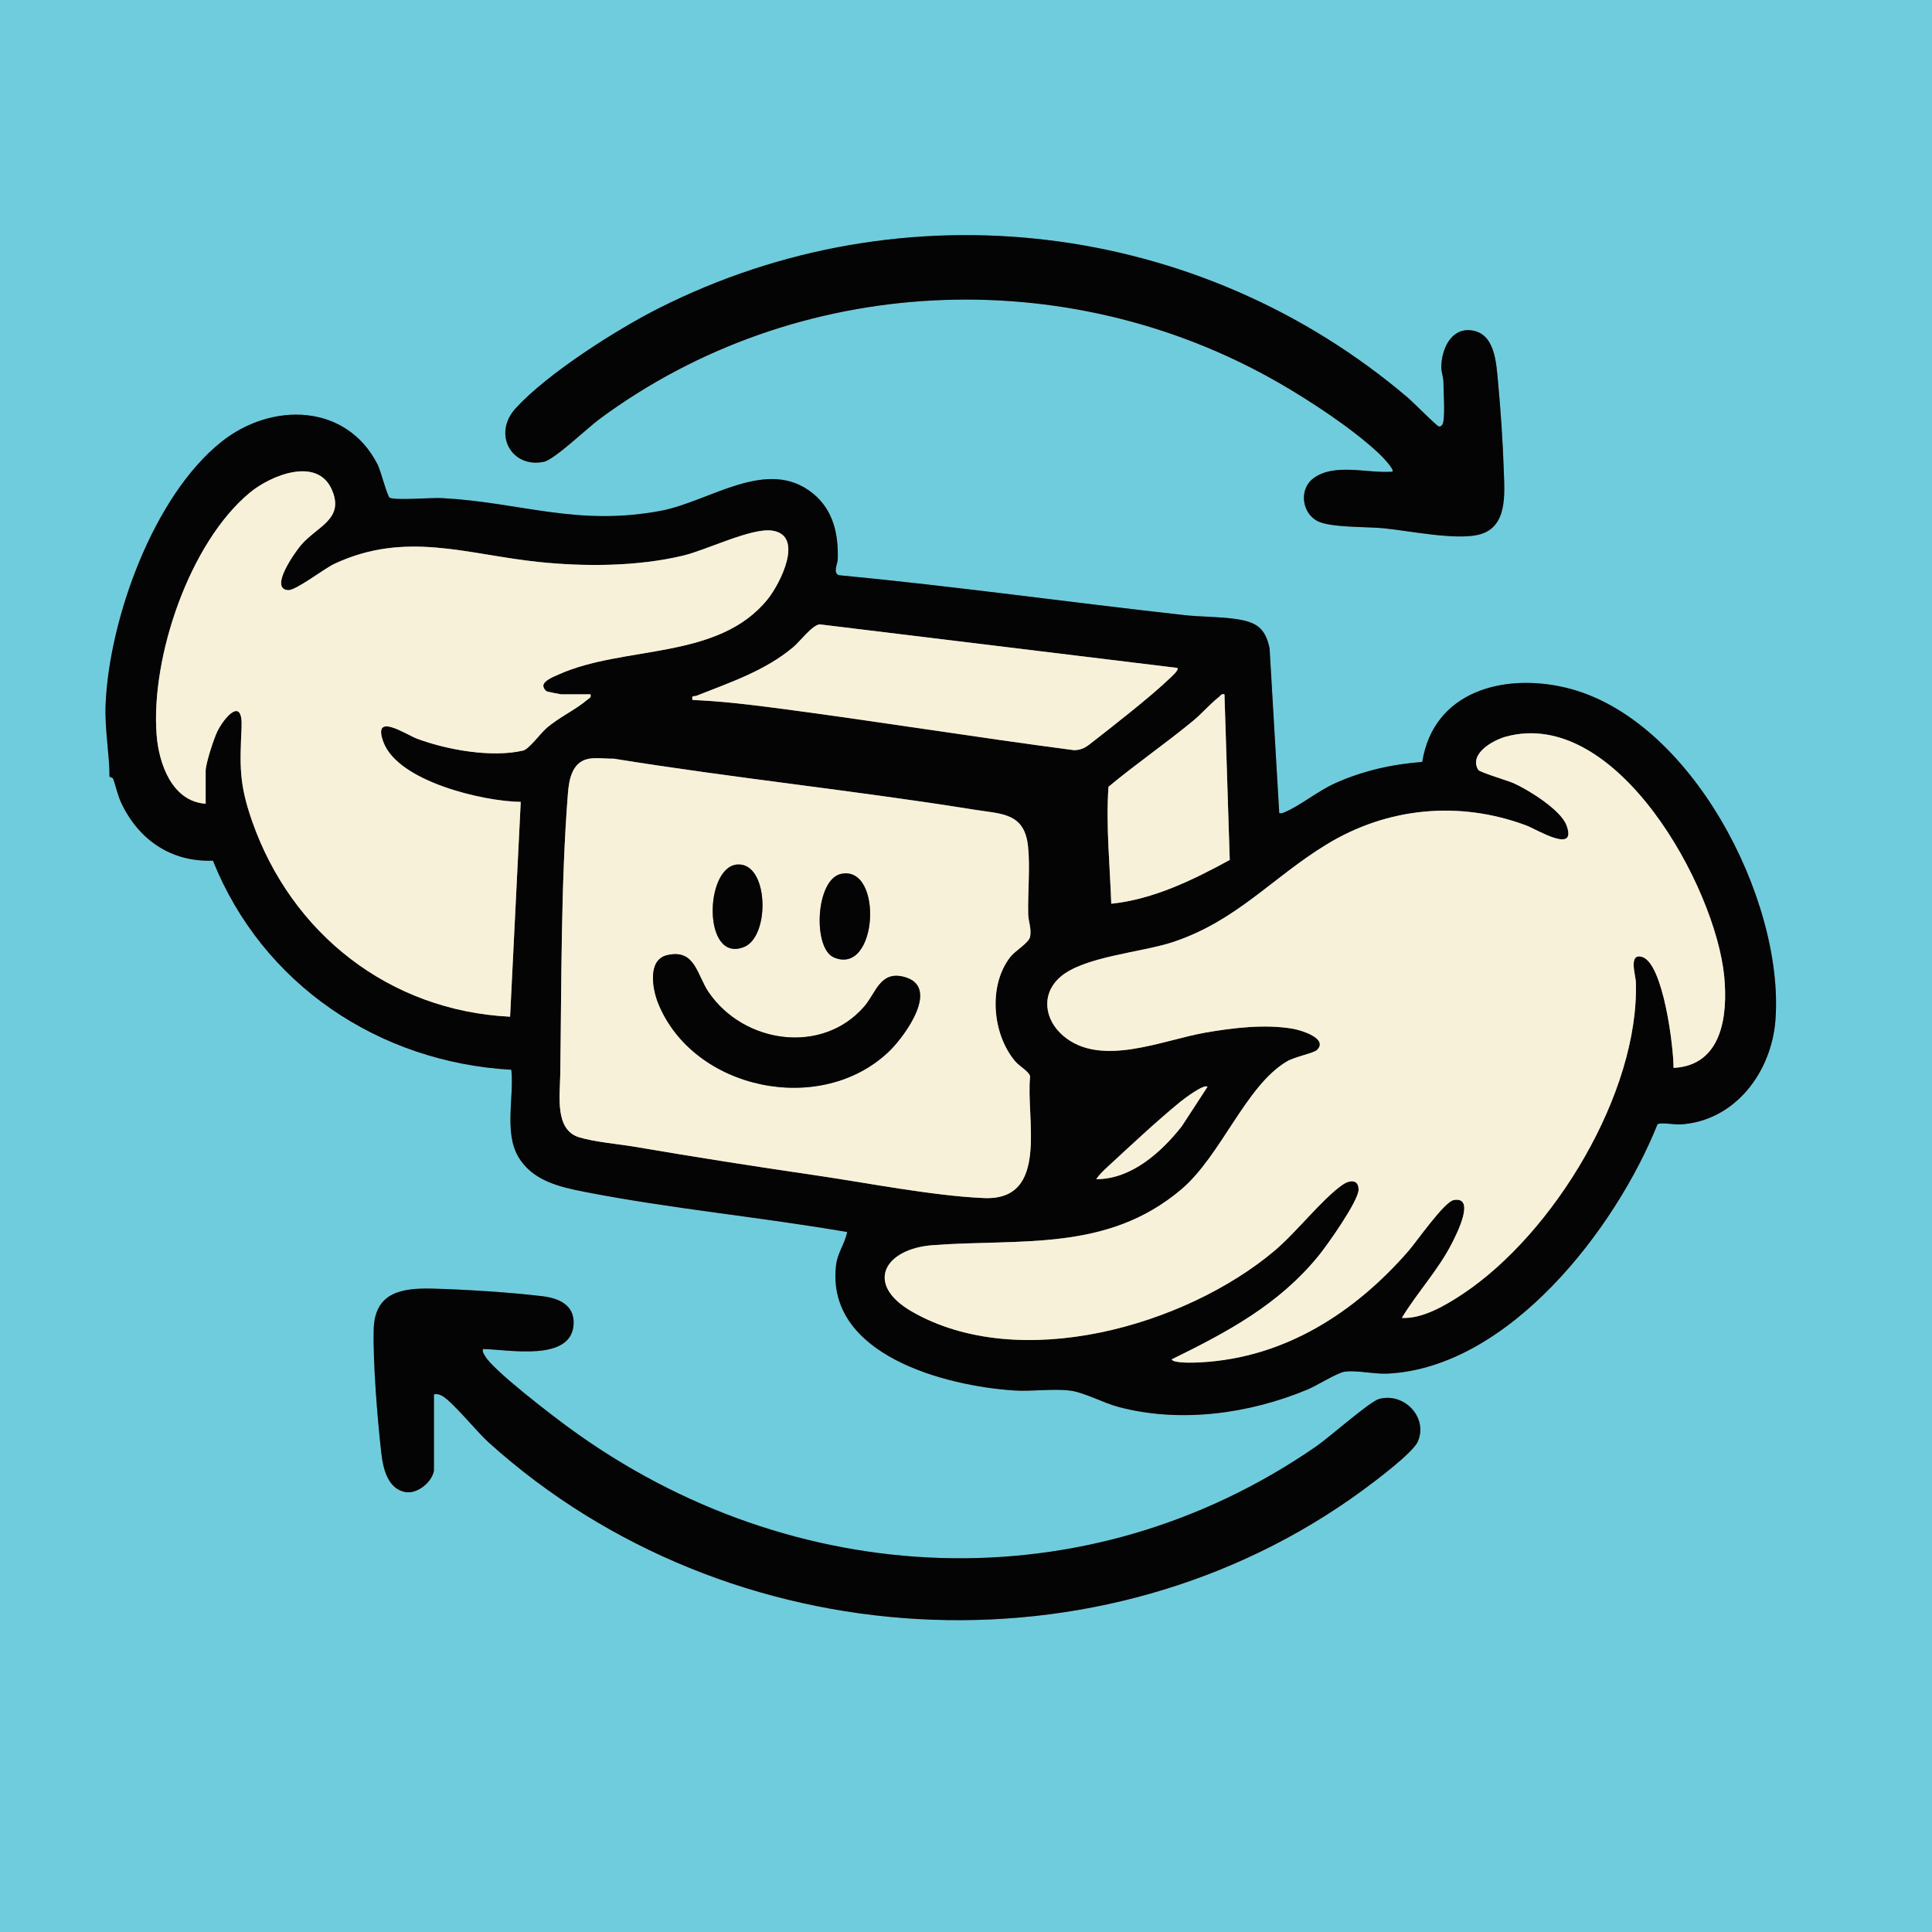<svg xmlns="http://www.w3.org/2000/svg" fill="none" viewBox="0 0 415 415" height="415" width="415">
<rect x="0" y="0" width="415" height="415" fill="#808080" stroke="none"/>
<g clip-path="url(#clip0_1371_933)">
<path fill="#6FCCDD" d="M415 0V415H0V0H415ZM299.088 101.314C293.892 101.752 286.609 99.361 282.095 102.761C278.994 105.096 279.61 110.194 283.002 111.937C285.799 113.375 293.689 113.112 297.264 113.481C302.739 114.04 312.283 115.993 317.349 114.919C323.895 113.533 323.185 106.238 323.015 101.1C322.821 95.122 322.346 88.037 321.779 82.072C321.394 78.011 321.175 71.446 315.858 70.943C311.538 70.534 309.621 75.219 309.592 78.83C309.584 79.989 310.042 80.982 310.05 82.052C310.063 84.37 310.395 88.54 310.03 90.579C309.933 91.114 309.645 91.73 309.025 91.592C308.591 91.495 303.497 86.356 302.524 85.525C257.734 47.34 194.215 39.563 141.432 66.254C132.302 70.874 117.631 80.216 110.781 87.681C105.724 93.197 109.87 100.658 116.828 99.199C119.073 98.729 126.235 91.892 128.739 90.04C171.106 58.684 229.036 55.993 274.638 82.202C281.499 86.145 290.524 92.078 296.255 97.464C296.701 97.882 299.619 100.844 299.084 101.318L299.088 101.314ZM274.775 174.673L272.7 139.26C271.752 134.685 269.649 133.554 265.247 132.934C261.782 132.447 257.847 132.508 254.313 132.115C229.596 129.375 204.959 125.906 180.201 123.552C178.843 123.11 179.905 121.112 179.937 120.16C180.112 114.749 178.989 109.57 174.636 106.015C164.837 98.011 152.492 107.73 141.935 109.72C123.945 113.112 111.928 107.924 95.028 106.996C92.508 106.858 85.436 107.519 83.738 106.939C83.207 106.757 81.784 101.136 81.124 99.827C74.445 86.611 58.376 86.319 47.624 94.842C32.916 106.502 23.441 133.019 22.671 151.349C22.452 156.598 23.571 162.612 23.498 166.734C23.494 166.985 24.175 166.969 24.288 167.273C24.953 169.08 25.228 170.786 26.124 172.655C29.881 180.476 36.876 185.218 45.727 184.865C56.373 211.451 81.379 228.193 109.825 229.782C110.445 235.431 108.382 243.391 111.276 248.392C114.17 253.393 120.095 254.941 125.546 256.007C144.063 259.63 163.341 261.422 181.964 264.639C181.473 267.164 179.889 269.098 179.577 271.772C177.315 291.084 203.155 297.722 217.834 298.674C221.685 298.926 226.252 298.225 229.952 298.715C232.862 299.1 237.077 301.378 240.234 302.212C253.515 305.734 268.271 303.704 280.842 298.472C282.844 297.637 287.165 294.913 288.774 294.654C291.323 294.245 295.112 295.201 298.087 295.051C324.178 293.734 347.08 263.865 356.017 241.523C356.503 240.996 359.627 241.6 360.88 241.531C372.661 240.862 380.54 230.293 381.366 219.062C383.279 193.129 363.133 154.134 336.365 147.718C323.031 144.525 307.911 148.448 305.495 163.662C298.926 164.176 292.786 165.55 286.776 168.241C283.136 169.87 279.136 173.141 275.963 174.45C275.545 174.62 275.237 174.758 274.763 174.669L274.775 174.673ZM93.213 315.911V299.497C93.967 299.392 94.408 299.501 95.057 299.882C97.294 301.191 102.477 307.594 104.962 309.836C156.472 356.304 236.769 361.119 292.737 320.089C295.278 318.225 303.509 312.073 304.563 309.625C306.776 304.486 301.665 299.047 296.243 300.494C294.245 301.029 285.491 308.766 282.844 310.602C233.437 344.847 170.203 341.791 122.263 306.715C118.753 304.15 105.768 294.257 104.143 291.197C103.884 290.711 103.588 290.431 103.75 289.771C109.063 289.839 122.944 292.684 123.219 284.283C123.353 280.23 119.892 278.832 116.508 278.427C109.521 277.592 100.062 276.992 93.006 276.802C86.421 276.627 80.471 277.491 80.272 285.576C80.098 292.778 81.079 304.891 81.918 312.206C82.283 315.396 83.272 319.781 87.037 320.49C89.622 320.977 92.771 318.399 93.213 315.907V315.911Z"></path>
<path fill="#040405" d="M274.775 174.672C275.245 174.762 275.557 174.628 275.975 174.454C279.148 173.145 283.148 169.874 286.787 168.245C292.797 165.554 298.937 164.18 305.507 163.665C307.922 148.451 323.043 144.524 336.377 147.722C363.145 154.137 383.287 193.137 381.378 219.066C380.551 230.296 372.673 240.866 360.892 241.534C359.639 241.607 356.515 241 356.028 241.526C347.088 263.869 324.186 293.738 298.098 295.055C295.124 295.205 291.33 294.252 288.785 294.658C287.172 294.917 282.856 297.645 280.854 298.475C268.282 303.707 253.526 305.738 240.246 302.216C237.089 301.377 232.874 299.104 229.964 298.719C226.264 298.228 221.696 298.929 217.846 298.678C203.167 297.726 177.327 291.083 179.588 271.776C179.9 269.101 181.485 267.168 181.975 264.643C163.353 261.425 144.074 259.634 125.557 256.011C120.106 254.945 114.323 253.636 111.288 248.396C108.252 243.156 110.457 235.435 109.837 229.786C81.387 228.193 56.385 211.451 45.739 184.869C36.888 185.222 29.892 180.48 26.136 172.658C25.24 170.79 24.964 169.084 24.3 167.276C24.186 166.972 23.505 166.988 23.509 166.737C23.582 162.616 22.464 156.601 22.683 151.353C23.453 133.018 32.928 106.505 47.635 94.846C58.383 86.323 74.456 86.619 81.135 99.831C81.796 101.14 83.218 106.761 83.749 106.943C85.451 107.523 92.523 106.862 95.04 107C111.94 107.928 123.957 113.115 141.947 109.723C152.504 107.733 164.849 98.015 174.648 106.019C179.001 109.577 180.123 114.753 179.949 120.163C179.917 121.116 178.855 123.114 180.213 123.555C204.971 125.91 229.607 129.379 254.325 132.119C257.859 132.512 261.794 132.451 265.259 132.937C269.66 133.557 271.768 134.688 272.712 139.264L274.787 174.677L274.775 174.672ZM44.174 172.646V165.554C44.174 164.026 45.921 158.656 46.679 157.116C48.227 153.983 52.195 149.497 51.891 156.253C51.522 164.476 51.352 168.314 54.12 176.273C62.574 200.553 83.656 217.109 109.569 218.381L111.855 172.241C103.737 172.135 85.496 167.86 82.355 159.39C79.907 152.788 87.182 157.76 89.569 158.656C95.981 161.063 105.654 162.79 112.374 161.209C113.622 160.917 116.017 157.606 117.334 156.443C119.973 154.117 123.669 152.443 126.169 150.283C126.591 149.918 127.016 149.894 126.846 149.136H120.564C120.41 149.136 117.667 148.593 117.525 148.528C117.095 148.33 116.743 147.799 116.702 147.308C116.702 146.194 119.032 145.302 119.965 144.885C134.052 138.534 154.332 141.878 164.934 128.658C167.58 125.359 172.849 114.976 165.858 113.971C161.388 113.33 151.819 118.133 146.709 119.349C136.921 121.679 125.74 121.744 115.75 120.71C100.329 119.118 87.194 113.938 71.855 121.091C69.605 122.141 63.53 126.879 61.885 126.761C57.723 126.465 63.429 118.518 64.633 117.107C68.162 112.974 74.035 111.527 71.287 105.196C68.154 97.983 58.152 102.112 53.711 105.776C40.673 116.532 32.365 141.25 33.641 157.837C34.12 164.05 36.952 172.135 44.174 172.634V172.646ZM252.89 143.47L176.083 134.117C174.433 134.283 171.88 137.764 170.409 139C164.306 144.123 156.905 146.551 149.631 149.444C149.015 149.691 148.536 149.209 148.743 150.356C154.587 150.591 160.492 151.276 166.312 152.038C187.807 154.842 209.246 158.336 230.742 161.144C232.627 161.08 233.465 160.346 234.847 159.26C239.678 155.471 246.989 149.801 251.281 145.704C251.618 145.383 253.34 143.876 252.894 143.47H252.89ZM263.018 149.14C262.317 148.958 262.207 149.432 261.802 149.744C260.059 151.086 258.163 153.282 256.323 154.802C250.394 159.702 244.011 164.075 238.106 169.007C237.538 177.396 238.41 185.757 238.706 194.126C247.776 193.173 256.25 189.027 264.153 184.719L263.018 149.14ZM359.481 229.384C369.917 228.874 371.169 218.15 370.371 209.781C368.523 190.429 347.181 151.661 323.4 158.255C320.733 158.992 315.464 161.91 317.527 165.363C317.839 165.89 323.947 167.698 325.175 168.249C328.336 169.667 335.217 173.951 336.466 177.218C338.926 183.653 330.026 178.121 327.862 177.315C313.438 171.929 298.017 173.416 284.943 181.396C273.219 188.549 265.717 197.773 251.995 202.349C245.231 204.606 232.675 205.457 227.674 209.931C223.544 213.627 224.387 219.066 228.379 222.487C236.432 229.384 249.672 223.419 258.892 221.814C264.862 220.776 271.707 219.946 277.709 220.979C279.428 221.275 285.417 223.066 282.889 225.546C282.191 226.227 278.118 227.001 276.428 227.998C267.577 233.234 262.297 248.27 253.705 255.529C237.802 268.963 219.265 266.049 200.391 267.464C189.899 268.25 185.667 275.857 195.88 281.729C218.932 294.986 254.507 284.866 273.75 268.684C278.475 264.708 283.89 257.664 288.352 254.511C289.875 253.433 291.821 253.259 291.829 255.516C291.837 257.956 285.118 267.431 283.274 269.697C274.694 280.242 263.658 286.123 251.678 291.999C252.084 292.919 256.878 292.688 257.976 292.627C276.027 291.638 291.039 281.924 302.544 268.704C304.34 266.641 310.24 258.114 312.291 257.766C317.041 256.967 312.907 265.044 311.866 267.083C308.94 272.826 304.449 277.596 301.122 283.087C305.527 283.355 310.589 280.352 314.212 277.94C333.734 264.967 352.129 234.714 351.388 210.928C351.343 209.518 349.734 204.683 352.709 205.542C357.285 206.859 359.522 225.064 359.481 229.384ZM126.335 163.013C122.878 163.714 122.222 167.499 121.991 170.421C120.463 189.838 120.629 211.204 120.346 230.783C120.281 235.33 119.142 242.637 124.329 244.262C127.604 245.287 132.848 245.725 136.439 246.337C149.221 248.521 162.109 250.544 174.94 252.416C186.134 254.049 200.338 256.866 211.35 257.34C225.555 257.952 220.29 240.092 221.271 231.212C221.064 230.171 218.965 229.04 218.049 227.95C213.121 222.106 212.213 211.617 217.06 205.506C218.15 204.132 221.011 202.531 221.267 201.206C221.603 199.471 220.894 197.939 220.857 196.367C220.748 191.706 221.299 186.344 220.825 181.809C220.067 174.555 215.188 174.863 209.267 173.915C183.556 169.793 157.574 167.122 131.863 162.964C130.129 162.997 128.013 162.664 126.335 163.005V163.013ZM259.375 233.441C258.629 232.768 254.292 236.055 253.51 236.691C248.408 240.858 242.787 246.146 237.891 250.657C237.032 251.447 236.128 252.327 235.463 253.291C243.002 253.308 249.445 247.52 253.863 241.907L259.375 233.441Z"></path>
<path fill="#040405" d="M93.213 315.911C92.771 318.404 89.618 320.985 87.036 320.495C83.271 319.786 82.287 315.401 81.918 312.211C81.079 304.896 80.098 292.778 80.272 285.58C80.471 277.495 86.416 276.632 93.006 276.806C100.062 276.993 109.521 277.597 116.508 278.431C119.896 278.837 123.353 280.235 123.219 284.288C122.944 292.689 109.063 289.844 103.75 289.775C103.588 290.436 103.883 290.715 104.143 291.202C105.768 294.261 118.753 304.154 122.263 306.72C170.202 341.796 233.433 344.856 282.844 310.606C285.491 308.774 294.244 301.034 296.242 300.499C301.665 299.052 306.776 304.491 304.563 309.629C303.509 312.077 295.278 318.229 292.737 320.094C236.769 361.123 156.468 356.305 104.962 309.84C102.477 307.599 97.294 301.196 95.057 299.887C94.408 299.506 93.966 299.396 93.213 299.502V315.915V315.911Z"></path>
<path fill="#040405" d="M299.088 101.315C299.623 100.845 296.705 97.878 296.259 97.461C290.528 92.075 281.503 86.141 274.642 82.198C229.04 55.993 171.111 58.68 128.743 90.036C126.239 91.888 119.078 98.725 116.832 99.195C109.874 100.654 105.724 93.193 110.786 87.677C117.635 80.212 132.302 70.867 141.436 66.251C194.223 39.555 257.738 47.333 302.529 85.521C303.501 86.352 308.596 91.491 309.029 91.588C309.645 91.726 309.937 91.11 310.034 90.575C310.399 88.541 310.067 84.371 310.054 82.048C310.05 80.974 309.588 79.985 309.597 78.826C309.625 75.215 311.542 70.53 315.862 70.94C321.179 71.446 321.398 78.008 321.783 82.069C322.35 88.034 322.825 95.118 323.019 101.096C323.189 106.235 323.895 113.526 317.353 114.916C312.288 115.99 302.743 114.036 297.268 113.477C293.694 113.112 285.803 113.372 283.007 111.933C279.614 110.19 278.998 105.092 282.099 102.758C286.613 99.362 293.9 101.753 299.092 101.311L299.088 101.315Z"></path>
<path fill="#F8F1D9" d="M359.482 229.385C359.522 225.065 357.285 206.86 352.71 205.543C349.739 204.688 351.348 209.519 351.389 210.929C352.13 234.715 333.735 264.968 314.213 277.941C310.59 280.348 305.528 283.351 301.123 283.088C304.45 277.597 308.94 272.826 311.866 267.084C312.904 265.045 317.038 256.964 312.292 257.766C310.237 258.111 304.34 266.638 302.545 268.705C291.039 281.925 276.024 291.639 257.977 292.628C256.879 292.689 252.084 292.92 251.679 292C263.663 286.128 274.699 280.247 283.274 269.698C285.118 267.432 291.838 257.961 291.83 255.517C291.821 253.26 289.876 253.438 288.352 254.512C283.89 257.661 278.476 264.709 273.75 268.685C254.512 284.867 218.933 294.987 195.881 281.73C185.664 275.854 189.899 268.251 200.392 267.465C219.265 266.05 237.803 268.964 253.706 255.529C262.297 248.271 267.578 233.235 276.429 227.999C278.115 227.002 282.192 226.228 282.889 225.547C285.422 223.063 279.428 221.276 277.71 220.98C271.708 219.946 264.867 220.777 258.893 221.815C249.669 223.42 236.433 229.385 228.38 222.487C224.388 219.067 223.541 213.628 227.675 209.932C232.676 205.458 245.227 204.607 251.995 202.349C265.718 197.77 273.219 188.55 284.944 181.397C298.018 173.421 313.439 171.934 327.862 177.316C330.031 178.126 338.926 183.654 336.466 177.218C335.218 173.952 328.341 169.668 325.175 168.25C323.947 167.699 317.84 165.887 317.528 165.364C315.469 161.911 320.738 158.993 323.4 158.256C347.182 151.662 368.524 190.43 370.372 209.782C371.17 218.155 369.914 228.875 359.482 229.385Z"></path>
<path fill="#F8F1D9" d="M44.175 172.647C36.957 172.149 34.12 164.06 33.642 157.851C32.365 141.267 40.673 116.545 53.711 105.789C58.153 102.126 68.155 97.996 71.287 105.21C74.039 111.544 68.167 112.991 64.633 117.121C63.429 118.531 57.723 126.483 61.885 126.774C63.535 126.892 69.61 122.15 71.855 121.105C87.195 113.952 100.329 119.131 115.75 120.724C125.74 121.757 136.918 121.692 146.709 119.362C151.819 118.146 161.384 113.344 165.858 113.984C172.849 114.985 167.581 125.368 164.934 128.671C154.332 141.891 134.052 138.548 119.965 144.898C119.037 145.316 116.702 146.207 116.702 147.322C116.743 147.808 117.096 148.343 117.525 148.542C117.667 148.606 120.411 149.15 120.565 149.15H126.846C127.017 149.911 126.591 149.936 126.17 150.296C123.669 152.457 119.973 154.126 117.335 156.457C116.018 157.62 113.622 160.927 112.374 161.223C105.655 162.799 95.981 161.077 89.569 158.669C87.182 157.774 79.904 152.797 82.356 159.403C85.496 167.873 103.738 172.153 111.855 172.254L109.57 218.395C83.66 217.118 62.574 200.567 54.12 176.287C51.348 168.327 51.522 164.489 51.891 156.266C52.195 149.51 48.223 153.993 46.679 157.129C45.922 158.669 44.175 164.039 44.175 165.567V172.659V172.647Z"></path>
<path fill="#F8F1D9" d="M126.336 163.014C128.014 162.674 130.129 163.006 131.864 162.974C157.574 167.132 183.556 169.802 209.267 173.924C215.188 174.872 220.067 174.564 220.825 181.819C221.299 186.35 220.748 191.712 220.858 196.376C220.894 197.949 221.607 199.481 221.267 201.215C221.008 202.54 218.15 204.141 217.06 205.515C212.213 211.631 213.121 222.115 218.049 227.959C218.965 229.049 221.068 230.18 221.271 231.222C220.294 240.101 225.559 257.958 211.35 257.35C200.339 256.875 186.134 254.055 174.94 252.426C162.109 250.553 149.222 248.531 136.439 246.346C132.849 245.734 127.604 245.297 124.33 244.271C119.142 242.646 120.277 235.339 120.346 230.792C120.63 211.213 120.463 189.847 121.991 170.431C122.222 167.505 122.879 163.723 126.336 163.022V163.014ZM158.356 185.701C151.276 186.261 150.916 207.027 159.84 203.408C165.514 201.106 165.116 185.166 158.356 185.701ZM180.642 187.72C175.183 188.907 174.519 203.716 179.139 205.669C188.626 209.681 189.773 185.73 180.642 187.72ZM143.349 205.158C138.992 206.155 140.168 212.49 141.367 215.481C148.881 234.176 176.468 239.943 191.086 225.738C194.385 222.533 202.248 211.781 194.045 209.799C189.011 208.583 188.156 213.317 185.627 216.227C176.569 226.654 159.755 224.166 152.221 213.142C149.684 209.43 149.343 203.789 143.353 205.163L143.349 205.158Z"></path>
<path fill="#F8F1D9" d="M252.89 143.471C253.336 143.876 251.614 145.384 251.278 145.704C246.986 149.801 239.679 155.475 234.844 159.26C233.462 160.346 232.623 161.08 230.738 161.145C209.243 158.336 187.804 154.843 166.308 152.038C160.488 151.281 154.583 150.592 148.739 150.356C148.533 149.21 149.011 149.692 149.627 149.445C156.906 146.547 164.302 144.119 170.405 139.001C171.876 137.765 174.434 134.283 176.079 134.117L252.886 143.471H252.89Z"></path>
<path fill="#F8F1D9" d="M263.018 149.14L264.153 184.719C256.25 189.027 247.776 193.173 238.706 194.125C238.41 185.753 237.538 177.396 238.106 169.007C244.015 164.074 250.394 159.706 256.323 154.802C258.163 153.282 260.059 151.081 261.802 149.744C262.207 149.432 262.317 148.958 263.018 149.14Z"></path>
<path fill="#F8F1D9" d="M259.375 233.442L253.863 241.908C249.45 247.525 243.006 253.312 235.464 253.292C236.129 252.328 237.032 251.448 237.891 250.658C242.791 246.147 248.408 240.862 253.511 236.692C254.289 236.056 258.629 232.769 259.375 233.442Z"></path>
<path fill="#040405" d="M143.35 205.157C149.34 203.788 149.68 209.425 152.217 213.137C159.751 224.161 176.566 226.649 185.624 216.221C188.153 213.311 189.008 208.578 194.041 209.794C202.244 211.775 194.382 222.527 191.083 225.733C176.464 239.934 148.878 234.167 141.364 215.476C140.164 212.489 138.989 206.15 143.346 205.153L143.35 205.157Z"></path>
<path fill="#040405" d="M180.643 187.719C189.773 185.729 188.626 209.681 179.139 205.669C174.519 203.715 175.183 188.907 180.643 187.719Z"></path>
<path fill="#040405" d="M158.356 185.701C165.116 185.166 165.513 201.105 159.84 203.407C150.915 207.026 151.276 186.26 158.356 185.701Z"></path>
</g>
<defs>
<clipPath id="clip0_1371_933">
<rect fill="white" height="415" width="415"></rect>
</clipPath>
</defs>
</svg>
